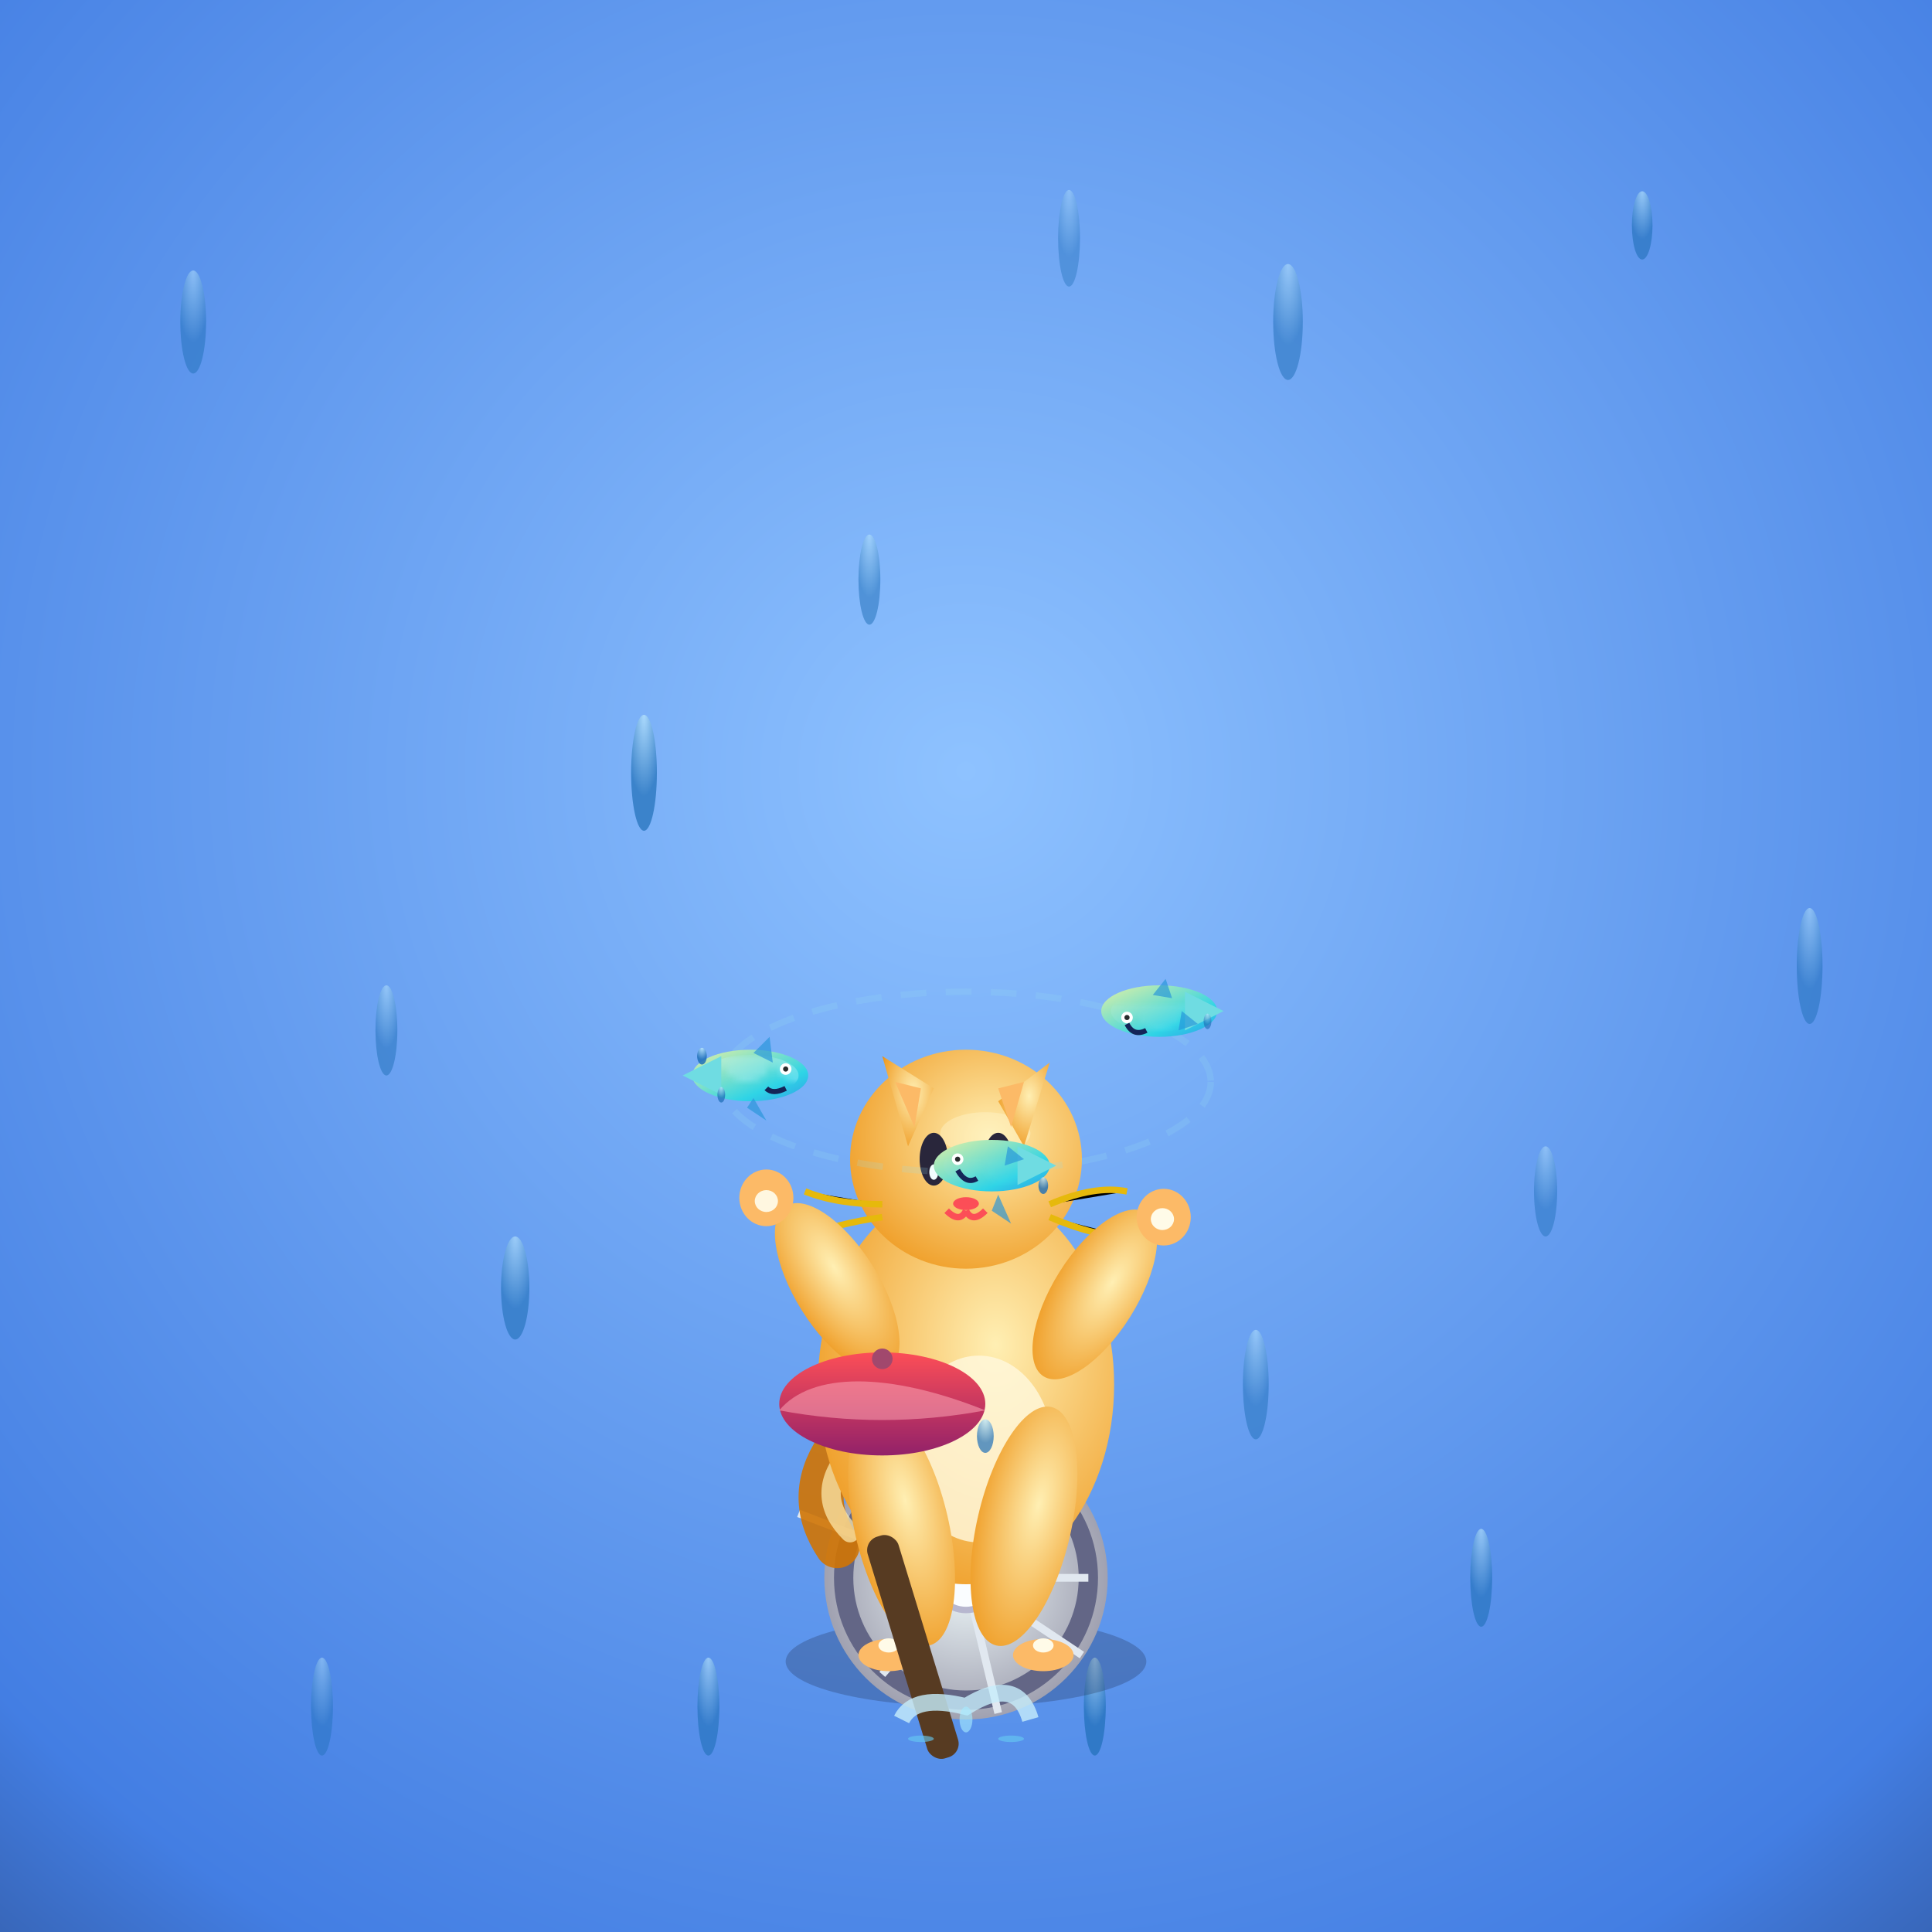 <svg viewBox="0 0 300 300" xmlns="http://www.w3.org/2000/svg">
  <defs>
    <!-- Gradients -->
    <radialGradient id="sky" cx="50%" cy="40%" r="98%">
      <stop offset="0%" stop-color="#8ec2ff"/>
      <stop offset="70%" stop-color="#437ee3"/>
      <stop offset="100%" stop-color="#1f315a"/>
    </radialGradient>
    <radialGradient id="catFur" cx="60%" cy="40%" r="80%">
      <stop offset="0%" stop-color="#ffefb3" />
      <stop offset="80%" stop-color="#f0a12d" />
      <stop offset="100%" stop-color="#d17504" />
    </radialGradient>
    <linearGradient id="unicycleFrame" x1="0" y1="0" x2="0" y2="1">
      <stop offset="0%" stop-color="#6cdbe4" />
      <stop offset="100%" stop-color="#256774" />
    </linearGradient>
    <linearGradient id="fishBody" x1="0" y1="0" x2="1" y2="1">
      <stop offset="0%" stop-color="#e4f1a3" />
      <stop offset="70%" stop-color="#2fd4e6" />
      <stop offset="100%" stop-color="#2f9fe6" />
    </linearGradient>
    <radialGradient id="rim" cx="50%" cy="50%" r="70%">
      <stop offset="0%" stop-color="#f0fafb"/>
      <stop offset="80%" stop-color="#9797a8"/>
      <stop offset="100%" stop-color="#232443"/>
    </radialGradient>
    <radialGradient id="rainDrop" cx="50%" cy="0%" r="70%">
      <stop offset="0%" stop-color="#beeaff" />
      <stop offset="100%" stop-color="#2070b8" />
    </radialGradient>
    <linearGradient id="umbrella" x1="0" y1="0" x2="0" y2="1">
      <stop offset="0%" stop-color="#fc4e57"/>
      <stop offset="100%" stop-color="#922169"/>
    </linearGradient>
    <pattern id="fishScale" patternUnits="userSpaceOnUse" width="8" height="8">
      <path d="M8,4 A4,4 0 0,1 0,4" fill="#b7f2fa" />
    </pattern>
    <filter id="shadow" x="-20%" y="-20%" width="140%" height="140%">
      <feDropShadow dx="0" dy="3" stdDeviation="2" flood-color="#444" flood-opacity="0.4"/>
    </filter>
  </defs>
  <!-- Sky background -->
  <rect width="300" height="300" fill="url(#sky)" />
  <!-- Rain -->
  <g>
    <g>
      <ellipse cx="30"  cy="50" rx="2" ry="8" fill="url(#rainDrop)" opacity="0.5"/>
      <ellipse cx="60"  cy="160" rx="1.7" ry="7" fill="url(#rainDrop)" opacity="0.5"/>
      <ellipse cx="100" cy="120" rx="2" ry="9" fill="url(#rainDrop)" opacity="0.7"/>
      <ellipse cx="200" cy="50" rx="2.3" ry="9" fill="url(#rainDrop)" opacity="0.52"/>
      <ellipse cx="255" cy="35" rx="1.6" ry="5.3" fill="url(#rainDrop)" opacity="0.6"/>
      <ellipse cx="281" cy="150" rx="2" ry="9" fill="url(#rainDrop)" opacity="0.5"/>
      <ellipse cx="166" cy="37" rx="1.7" ry="7.5" fill="url(#rainDrop)" opacity="0.4"/>
      <ellipse cx="80"  cy="200" rx="2.2" ry="8" fill="url(#rainDrop)" opacity="0.6"/>
      <ellipse cx="240" cy="185" rx="1.8" ry="7" fill="url(#rainDrop)" opacity="0.45"/>
      <ellipse cx="195" cy="215" rx="2" ry="8.5" fill="url(#rainDrop)" opacity="0.5"/>
      <ellipse cx="135" cy="90"  rx="1.7" ry="7" fill="url(#rainDrop)" opacity="0.52"/>
      <ellipse cx="50"  cy="265" rx="1.7" ry="7.6" fill="url(#rainDrop)" opacity="0.45"/>
      <ellipse cx="110" cy="265" rx="1.7" ry="7.6" fill="url(#rainDrop)" opacity="0.6"/>
      <ellipse cx="170" cy="265" rx="1.7" ry="7.6" fill="url(#rainDrop)" opacity="0.7"/>
      <ellipse cx="230" cy="245" rx="1.7" ry="7.6" fill="url(#rainDrop)" opacity="0.6"/>
    </g>
  </g>
  <!-- Cat's unicycle shadow -->
  <ellipse cx="150" cy="258" rx="28" ry="7" fill="#18203e" opacity="0.25"/>
  <!-- Unicycle -->
  <g filter="url(#shadow)">
    <!-- Wheel outer rim -->
    <ellipse cx="150" cy="245" rx="22" ry="22" fill="url(#rim)"/>
    <!-- Wheel treads -->
    <ellipse cx="150" cy="245" rx="19" ry="19" fill="none" stroke="#636686" stroke-width="3"/>
    <!-- Spokes -->
    <g stroke="#e1e8f0" stroke-width="1.2">
      <line x1="150" y1="245" x2="169" y2="245"/>
      <line x1="150" y1="245" x2="150" y2="226"/>
      <line x1="150" y1="245" x2="137" y2="260"/>
      <line x1="150" y1="245" x2="124" y2="235"/>
      <line x1="150" y1="245" x2="155" y2="266"/>
      <line x1="150" y1="245" x2="168" y2="257"/>
    </g>
    <!-- Center hub -->
    <circle cx="150" cy="245" r="5" fill="#fafdff" stroke="#b7b7cf" stroke-width="1"/>
    <!-- Unicycle frame stem -->
    <rect x="147.5" y="195" width="5" height="40" rx="2" fill="url(#unicycleFrame)" />
    <!-- Unicycle crank -->
    <rect x="143" y="240" width="14" height="4" rx="2" fill="#c3d4dd" transform="rotate(20 150 242)"/>
    <!-- Pedals -->
    <ellipse cx="144" cy="243.7" rx="2" ry="3.5" fill="#a3add2"/>
    <ellipse cx="156.2" cy="246.5" rx="2" ry="3.5" fill="#a3add2"/>
    <!-- Unicycle Seat -->
    <ellipse cx="150" cy="193.5" rx="14" ry="5.5" fill="#232443" stroke="#636686" stroke-width="2"/>
    <ellipse cx="150" cy="192" rx="14" ry="3.3" fill="#fc4e57" opacity="0.65"/>
  </g>
  <!-- Cat -->
  <g>
    <!-- Tail -->
    <path d="M130 240 Q120 225 150 210 Q175 230 140 245" fill="none" stroke="#d17504" stroke-width="7" stroke-linecap="round" opacity="0.9"/>
    <path d="M132 238 Q121 227 151 213 Q171 223 143 242" fill="none" stroke="#ffefb3" stroke-width="3" stroke-linecap="round" opacity="0.7"/>
    <!-- Cat Body -->
    <ellipse cx="150" cy="215" rx="23" ry="31" fill="url(#catFur)" filter="url(#shadow)"/>
    <!-- Cat Belly -->
    <ellipse cx="152" cy="225" rx="11.5" ry="14.5" fill="#fff7db" opacity="0.82"/>
    <!-- Cat Head -->
    <ellipse cx="150" cy="180" rx="18" ry="17" fill="url(#catFur)" filter="url(#shadow)"/>
    <!-- Cat Face Highlights -->
    <ellipse cx="153" cy="176" rx="7" ry="3.3" fill="#fff8d1" opacity="0.38"/>
    <!-- Cat Ears -->
    <polygon points="137,164 145,169 141,178" fill="url(#catFur)"/>
    <polygon points="163,165 155,171 159,178" fill="url(#catFur)"/>
    <polygon points="139,168 143,169 142,175" fill="#fcba67"/>
    <polygon points="159,168 155,169 157,175" fill="#fcba67"/>
    <!-- Cat Eyes -->
    <ellipse cx="145" cy="180" rx="2.2" ry="4.1" fill="#29263b"/>
    <ellipse cx="155" cy="180" rx="2.2" ry="4.1" fill="#29263b"/>
    <ellipse cx="145" cy="182" rx="0.7" ry="1.2" fill="#f3fdfe"/>
    <ellipse cx="155.5" cy="182" rx="0.7" ry="1.2" fill="#f3fdfe"/>
    <!-- Cat Nose -->
    <ellipse cx="150" cy="186.9" rx="2" ry="1" fill="#fc4e57"/>
    <!-- Cat Mouth -->
    <path d="M150 188 Q151 190 153 188" stroke="#fc4e57" stroke-width="1" fill="none"/>
    <path d="M150 188 Q149 190 147 188" stroke="#fc4e57" stroke-width="1" fill="none"/>
    <!-- Cat Whiskers -->
    <path d="M137 187 Q130 187 125 185" stroke="#e6b90c" stroke-width="1"/>
    <path d="M137 189 Q130 190 125 192" stroke="#e6b90c" stroke-width="1"/>
    <path d="M163 187 Q170 184 175 185" stroke="#e6b90c" stroke-width="1"/>
    <path d="M163 189 Q170 192 175 192" stroke="#e6b90c" stroke-width="1"/>
    <!-- Cat Arms -->
    <g filter="url(#shadow)">
      <!-- Left arm -->
      <ellipse cx="130" cy="200" rx="6.5" ry="15" fill="url(#catFur)" transform="rotate(-32 130 200)"/>
      <!-- Right arm -->
      <ellipse cx="170" cy="201" rx="6.5" ry="15" fill="url(#catFur)" transform="rotate(32 170 201)"/>
      <!-- Left paw -->
      <ellipse cx="119" cy="186" rx="4.2" ry="4.4" fill="#fcba67"/>
      <ellipse cx="119" cy="186.5" rx="1.8" ry="1.7" fill="#fff7e0"/>
      <!-- Right paw -->
      <ellipse cx="180.7" cy="189" rx="4.2" ry="4.4" fill="#fcba67"/>
      <ellipse cx="180.5" cy="189.3" rx="1.8" ry="1.7" fill="#fffbe8"/>
    </g>
    <!-- Cat Legs -->
    <ellipse cx="140" cy="237" rx="7.3" ry="19" fill="url(#catFur)" transform="rotate(-13 140 237)"/>
    <ellipse cx="159" cy="237" rx="7.3" ry="19" fill="url(#catFur)" transform="rotate(13 159 237)"/>
    <!-- Left foot/paw -->
    <ellipse cx="138" cy="257" rx="4.7" ry="2.5" fill="#fcba67"/>
    <ellipse cx="138" cy="255.5" rx="1.6" ry="1.1" fill="#fffbe8"/>
    <!-- Right foot/paw -->
    <ellipse cx="162" cy="257" rx="4.7" ry="2.5" fill="#fcba67"/>
    <ellipse cx="162" cy="255.5" rx="1.6" ry="1.1" fill="#fffbe8"/>
  </g>
  <!-- Umbrella (held in tail) -->
  <g>
    <!-- Handle -->
    <rect x="137.5" y="238" width="5" height="36" rx="2.2" fill="#573b22" transform="rotate(-17 140 250)" />
    <!-- Canopy -->
    <ellipse cx="137" cy="218" rx="16" ry="8" fill="url(#umbrella)" />
    <!-- Canopy segments -->
    <path d="M121 219 C126 213, 138 213, 153 219 Q137 222 121 219Z" fill="#fda7b6" opacity="0.54"/>
    <!-- Drip -->
    <ellipse cx="153" cy="223" rx="1.3" ry="2.6" fill="url(#rainDrop)" opacity="0.7"/>
    <!-- Finial -->
    <circle cx="137" cy="211" r="1.6" fill="#a1486d"/>
  </g>
  <!-- Juggled Fish -->
  <g>
    <!-- Orbit path -->
    <ellipse cx="150" cy="168" rx="38" ry="14" fill="none" stroke="#9ae0ef" stroke-dasharray="4 3" opacity="0.18"/>
    <!-- Fish 1 -->
    <g>
      <ellipse cx="116.5" cy="167" rx="9" ry="4" fill="url(#fishBody)" />
      <ellipse cx="116.5" cy="167" rx="7.5" ry="3.2" fill="url(#fishScale)" opacity="0.37"/>
      <polygon points="106,167 112,164 112,170" fill="#6fdce2"/>
      <!-- Eye -->
      <circle cx="122" cy="166" r="0.9" fill="#fff"/>
      <circle cx="122" cy="166" r="0.4" fill="#282c2c"/>
      <!-- Smile -->
      <path d="M119 169 Q120 170 122 169" stroke="#142558" stroke-width="0.8" fill="none"/>
      <!-- Fins -->
      <polygon points="117,170.5 119,174 116,172" fill="#2895da" opacity="0.67"/>
      <polygon points="117,163.5 119.5,161 120,165" fill="#2895da" opacity="0.67"/>
      <!-- Water droplets -->
      <ellipse cx="109" cy="164" rx="0.75" ry="1.3" fill="url(#rainDrop)" opacity="0.86"/>
      <ellipse cx="112" cy="170" rx="0.6" ry="1.2" fill="url(#rainDrop)" opacity="0.75"/>
    </g>
    <!-- Fish 2 -->
    <g>
      <ellipse cx="180" cy="157" rx="9" ry="4" fill="url(#fishBody)" />
      <ellipse cx="180" cy="157" rx="7.5" ry="3.2" fill="url(#fishScale)" opacity="0.37"/>
      <polygon points="190,157 184,154 184,160" fill="#6fdce2"/>
      <!-- Eye -->
      <circle cx="175" cy="158" r="0.9" fill="#fff"/>
      <circle cx="175" cy="158" r="0.4" fill="#282c2c"/>
      <!-- Smile -->
      <path d="M178 160 Q176 161 175 159" stroke="#142558" stroke-width="0.8" fill="none"/>
      <!-- Fins -->
      <polygon points="179,154.5 181,152 182,155" fill="#2895da" opacity="0.67"/>
      <polygon points="183.5,157 186,159 183,160" fill="#2895da" opacity="0.67"/>
      <!-- Water droplets -->
      <ellipse cx="187.5" cy="158.6" rx="0.6" ry="1.2" fill="url(#rainDrop)" opacity="0.65"/>
    </g>
    <!-- Fish 3 -->
    <g>
      <ellipse cx="154" cy="181" rx="9" ry="4" fill="url(#fishBody)" />
      <ellipse cx="154" cy="181" rx="7.5" ry="3.2" fill="url(#fishScale)" opacity="0.37"/>
      <polygon points="164,181 158,178 158,184" fill="#6fdce2"/>
      <!-- Eye -->
      <circle cx="148.7" cy="180" r="0.9" fill="#fff"/>
      <circle cx="148.7" cy="180" r="0.4" fill="#282c2c"/>
      <!-- Smile -->
      <path d="M151.7 183 Q150 184 148.7 181.7" stroke="#142558" stroke-width="0.8" fill="none"/>
      <!-- Fins -->
      <polygon points="155,185.5 157,190 154,188" fill="#2895da" opacity="0.67"/>
      <polygon points="156.5,178 159,180 156,181" fill="#2895da" opacity="0.67"/>
      <!-- Water droplets -->
      <ellipse cx="162" cy="184.1" rx="0.75" ry="1.3" fill="url(#rainDrop)" opacity="0.81"/>
    </g>
  </g>
  <!-- Water splashes at wheel -->
  <g>
    <path d="M140 267 Q142 263 150 265 Q158 260 160 267" fill="none" stroke="#c7edfb" stroke-width="2.6" opacity="0.8"/>
    <ellipse cx="143" cy="270" rx="2" ry="0.5" fill="#66caf1" opacity="0.62"/>
    <ellipse cx="157" cy="270" rx="2" ry="0.5" fill="#66caf1" opacity="0.62"/>
    <ellipse cx="150" cy="267" rx="1" ry="2" fill="#a7eafe" opacity="0.62"/>
  </g>
</svg>